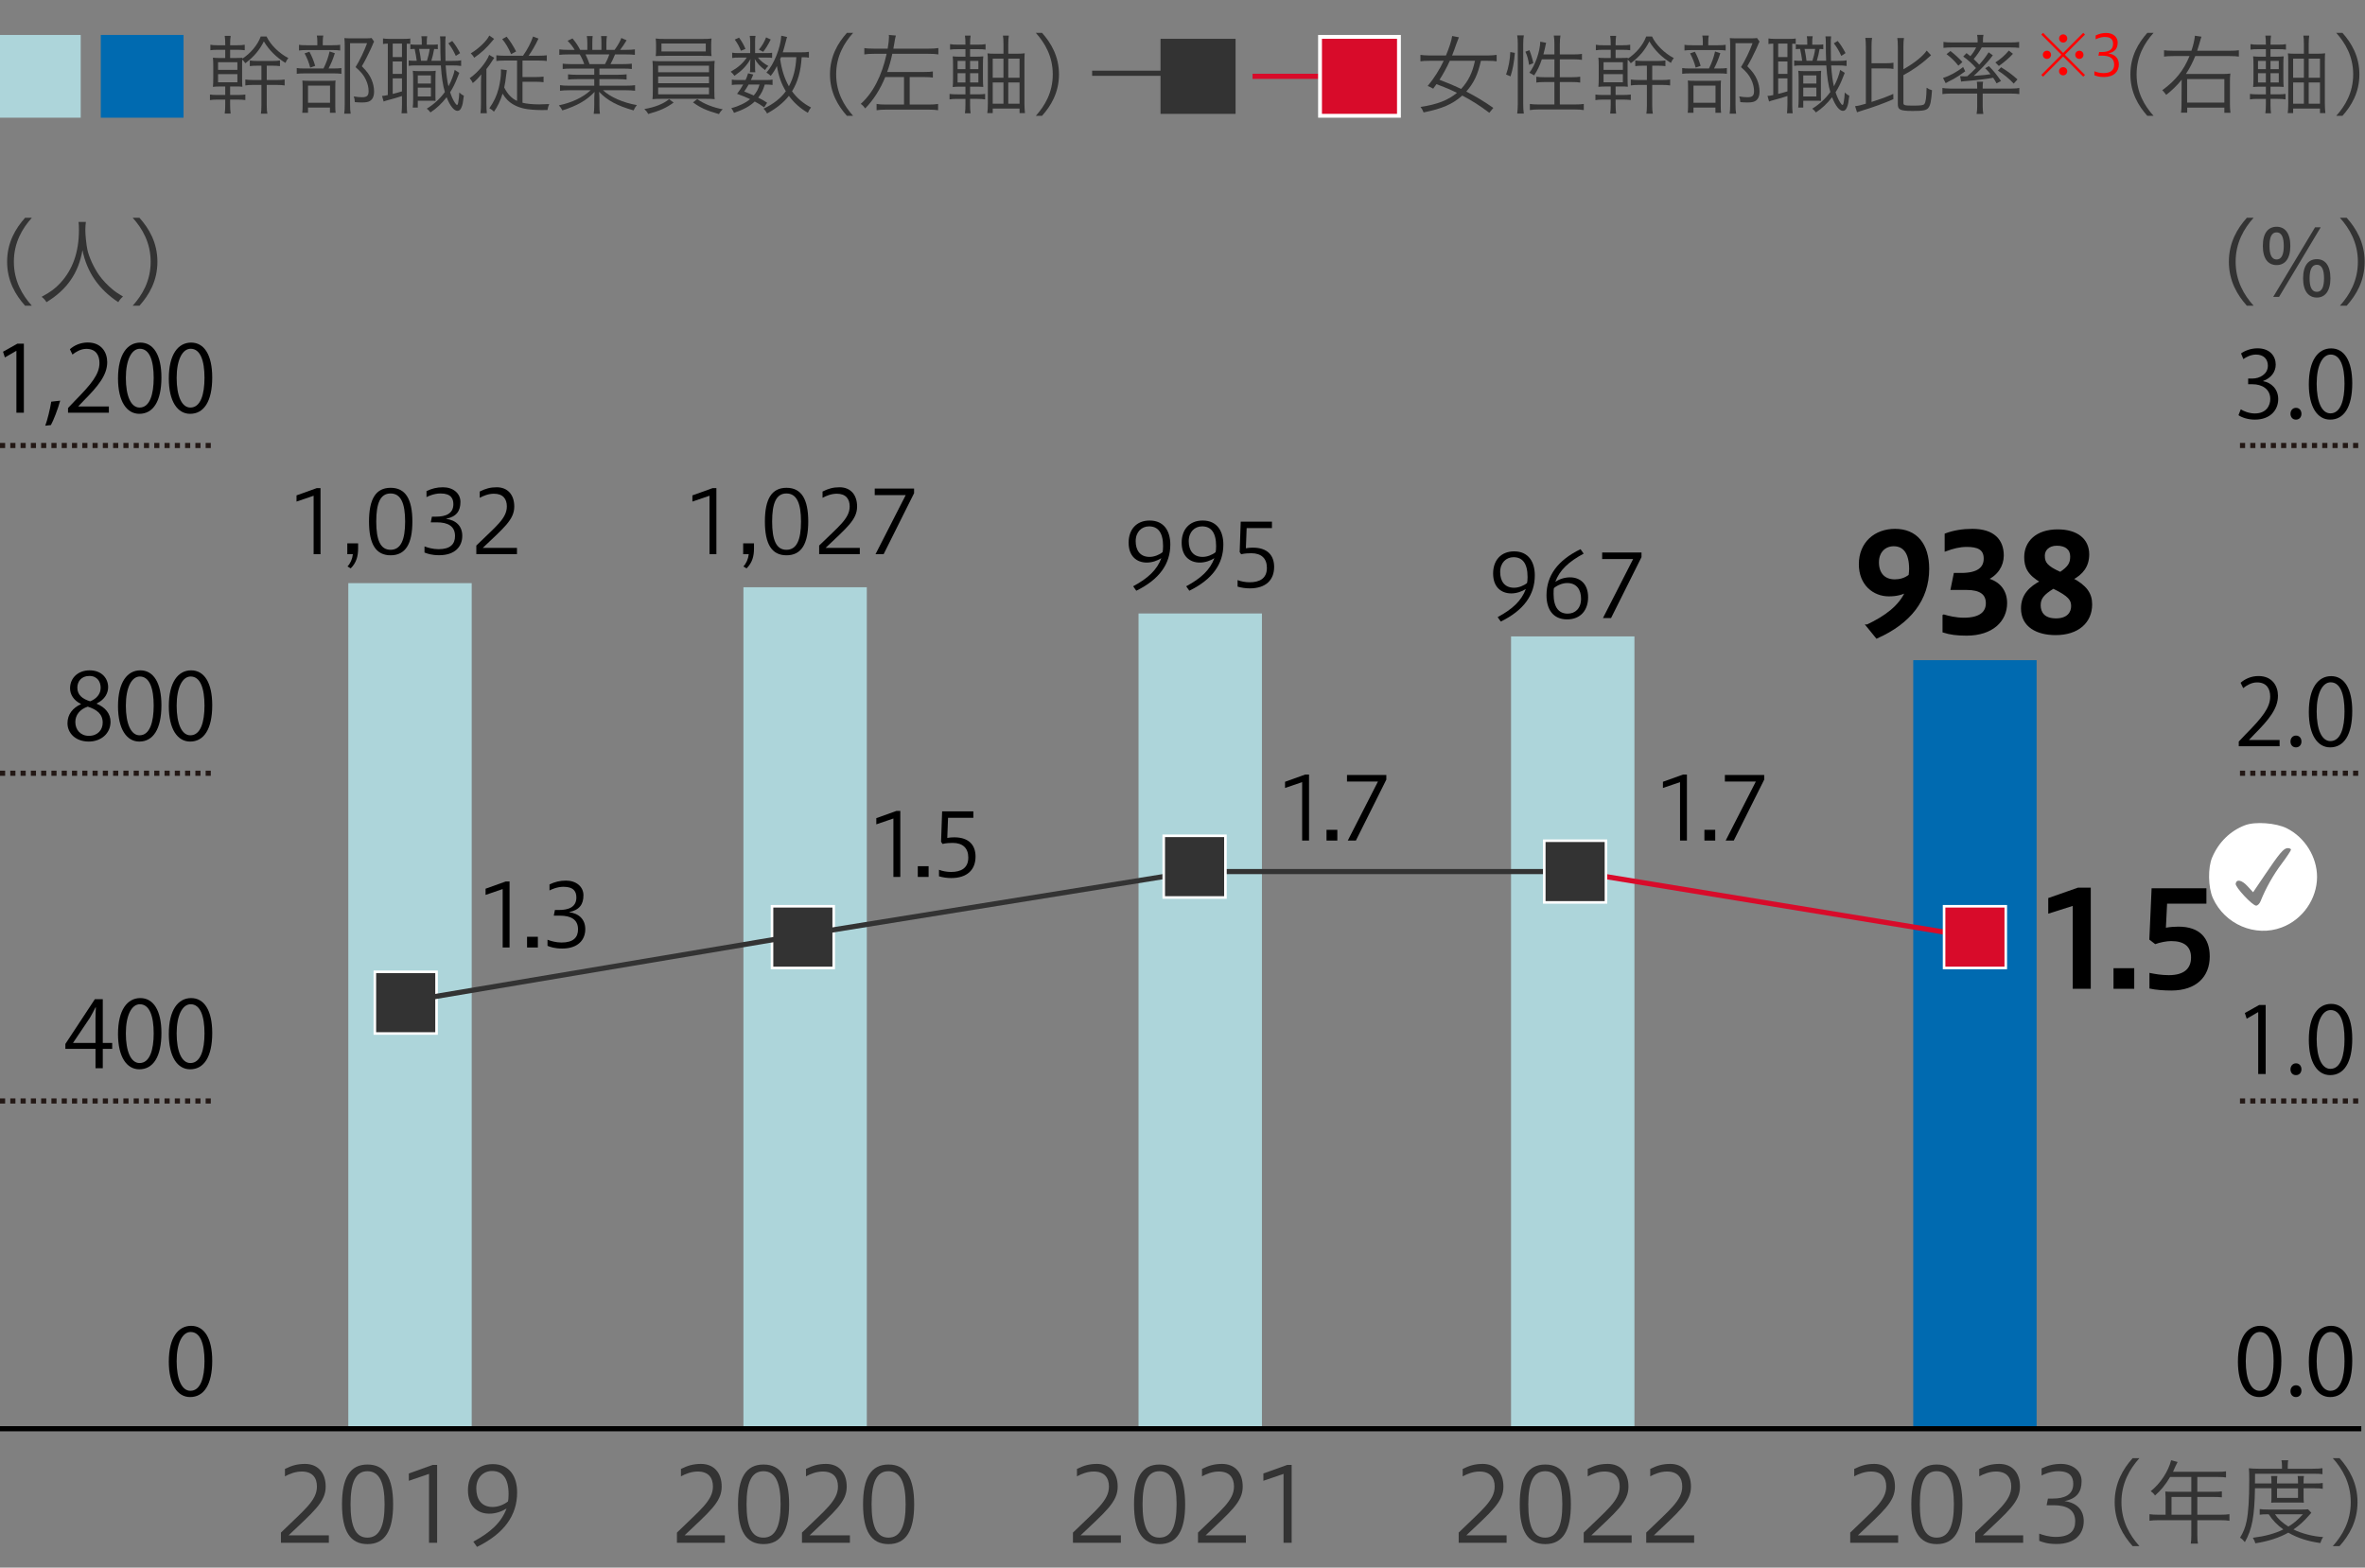 <?xml version="1.0" encoding="utf-8"?><svg id="a" xmlns="http://www.w3.org/2000/svg" viewBox="0 0 460 305"><rect x="0" y="0" width="460" height="305" fill="#808080" stroke="none"/><path d="M-.4,6.8H15.7v16.1H-.4V6.8Z" style="fill:#add5da;"/><path d="M19.6,6.8h16.1v16.1h-16.1V6.8Z" style="fill:#006ab0;"/><g style="isolation:isolate;"><path d="M359.874,300.163v-1.98c4.381-4.301,7.002-6.182,7.002-8.962,0-1.7-.86-2.921-2.961-2.921-1.24,0-2.421.48-3.261.94v-1.44c1.341-.68,2.461-.98,3.901-.98,2.44,0,4.021,1.641,4.021,4.422,0,3-2.36,4.86-7.222,9.481h7.842v1.44h-9.322Z" style="fill:#333;"/><path d="M381.696,292.682c0,5.101-1.561,7.741-4.981,7.741-3.4,0-4.961-2.58-4.961-7.741,0-5.182,1.561-7.742,4.961-7.742,3.421,0,4.981,2.621,4.981,7.742ZM373.414,292.682c0,4.181.92,6.481,3.281,6.481,2.36,0,3.34-2.301,3.34-6.481s-.979-6.441-3.34-6.441c-2.361,0-3.281,2.261-3.281,6.441Z" style="fill:#333;"/><path d="M384.193,300.163v-1.98c4.381-4.301,7.002-6.182,7.002-8.962,0-1.7-.86-2.921-2.961-2.921-1.24,0-2.421.48-3.261.94v-1.44c1.341-.68,2.461-.98,3.901-.98,2.44,0,4.021,1.641,4.021,4.422,0,3-2.36,4.86-7.222,9.481h7.842v1.44h-9.322Z" style="fill:#333;"/><path d="M396.633,298.383c.74.28,1.9.64,3.221.64,2.721,0,3.781-1.18,3.781-3.021,0-2.28-1.66-3.141-4.161-3.141h-1.4l.261-1.3h.939c2.221,0,3.981-.681,3.981-2.861,0-1.26-.521-2.46-2.94-2.46-1.461,0-2.821.62-3.221.84v-1.38c1.22-.58,2.36-.881,3.78-.881,2.301,0,4.001,1.36,4.001,3.361,0,2.061-.88,3.381-3.32,3.881,2.28.28,3.74,1.641,3.74,3.9,0,2.44-1.66,4.441-5.281,4.441-1.78,0-2.74-.36-3.381-.62v-1.4Z" style="fill:#333;"/></g><g style="isolation:isolate;"><path d="M43.811,8.583c0-.629-.034-1.189-.102-1.598h1.156c-.068.441-.102.918-.102,1.598v.221h1.326c.714,0,1.088-.017,1.513-.102v1.071c-.374-.052-.85-.086-1.513-.086h-1.326v1.599h.765c.986,0,1.274-.018,1.615-.052l-.017.188c1.632-1.054,2.992-2.686,3.586-4.317h1.139c.748,1.598,2.414,3.246,4.232,4.198-.272.34-.374.493-.561.935-1.768-1.07-3.212-2.516-4.198-4.182-.816,1.649-1.921,2.976-3.604,4.25-.204-.306-.374-.51-.595-.714-.034.34-.034.714-.034,1.292v2.277c0,.782.017,1.292.051,1.717-.425-.051-.629-.051-1.615-.051h-.765v1.649h1.445c.646,0,1.122-.034,1.513-.086v1.071c-.408-.051-.969-.085-1.513-.085h-1.445v.986c0,.765.034,1.24.102,1.733h-1.156c.068-.476.102-1.003.102-1.733v-.986h-1.461c-.714,0-1.105.034-1.513.102v-1.088c.391.068.884.086,1.513.086h1.461v-1.649h-.85c-.646,0-1.105.017-1.547.068.051-.477.068-.952.068-1.717v-2.329c0-.68-.017-1.207-.068-1.632.255.051.799.068,1.547.068h.85v-1.599h-1.376c-.68,0-1.105.018-1.513.086v-1.071c.442.085.731.102,1.513.102h1.376v-.221ZM42.417,13.597h3.756v-1.496h-3.756v1.496ZM42.417,16.011h3.756v-1.581h-3.756v1.581ZM50.168,12.781c-.748,0-1.309.034-1.581.085v-1.104c.408.068.799.102,1.547.102h2.771c.748,0,1.139-.033,1.547-.102v1.104c-.357-.051-.867-.085-1.53-.085h-1.037v2.788h1.836c.748,0,1.241-.034,1.649-.102v1.155c-.391-.067-.935-.102-1.632-.102h-1.853v3.96c0,.731.034,1.259.119,1.632h-1.258c.068-.306.102-.935.102-1.632v-3.96h-1.496c-.714,0-1.224.034-1.632.102v-1.155c.374.067.918.102,1.632.102h1.496v-2.788h-.68Z" style="fill:#333;"/><path d="M64.856,13.325c.748,0,1.241-.033,1.547-.085v1.122c-.255-.051-.85-.085-1.513-.085h-5.592c-.765,0-1.241.034-1.581.085v-1.122c.374.068.85.085,1.598.085h3.604c.544-1.07.935-2.158,1.19-3.314l1.02.34c-.357,1.156-.714,2.006-1.224,2.975h.952ZM64.618,8.803c.765,0,1.241-.033,1.547-.085v1.105c-.255-.051-.782-.085-1.513-.085h-4.998c-.731,0-1.19.034-1.496.085v-1.105c.34.068.748.085,1.547.085h2.022v-.611c0-.527-.034-1.054-.102-1.275h1.258c-.068.289-.102.714-.102,1.275v.611h1.835ZM59.91,21.943h-1.122c.051-.356.068-.748.068-1.479v-3.399c0-.782-.017-1.088-.051-1.395.289.034.73.052,1.326.052h3.927c.612,0,.969-.018,1.207-.052-.034.289-.051.493-.051,1.395v3.587c0,.611.017.951.068,1.291h-1.105v-1.02h-4.267v1.02ZM60.182,10.061c.476.885.816,1.7,1.122,2.754l-.969.34c-.221-.918-.578-1.802-1.088-2.771l.935-.323ZM59.91,19.989h4.284v-3.332h-4.284v3.332ZM72.761,8.089c-.102.188-.119.222-.221.442-.017.051-.034.102-.051.153-.034.051-.17.34-.391.884-.561,1.206-1.173,2.413-1.717,3.314,1.054,1.088,1.479,1.666,1.887,2.601.323.765.493,1.563.493,2.329,0,.918-.289,1.547-.867,1.869-.289.17-.799.255-1.479.255-.442,0-.901-.017-1.394-.067-.017-.442-.102-.833-.221-1.105.663.103,1.105.153,1.615.153.952,0,1.275-.306,1.275-1.189,0-.748-.187-1.496-.544-2.244-.442-.918-.884-1.445-1.989-2.431.782-1.241,1.717-3.179,2.244-4.657h-3.315v11.864c0,.85.034,1.445.119,1.853h-1.258c.068-.407.102-.985.102-1.835v-11.355c0-.544-.017-1.054-.068-1.513.34.034.799.051,1.326.051h2.686c.68,0,1.037-.017,1.275-.067l.493.696Z" style="fill:#333;"/><path d="M75.431,8.481c-.289,0-.782.051-.935.085v-1.088c.306.051.663.085,1.19.085h2.907c.612,0,.969-.018,1.207-.068v1.037c-.238-.034-.357-.034-.68-.034v11.848c0,.748.034,1.326.085,1.7h-1.105c.051-.374.068-.918.085-1.717v-1.649c-.867.289-1.563.493-2.346.697-.646.17-1.003.272-1.224.374l-.306-1.088c.187.017.663-.068,1.122-.17v-10.012ZM76.383,11.098h1.802v-2.617h-1.802v2.617ZM76.383,14.379h1.802v-2.414h-1.802v2.414ZM76.383,18.272c.68-.17,1.02-.255,1.802-.493v-2.533h-1.802v3.026ZM83.862,8.702c.714,0,1.02-.017,1.292-.068v.936c-.306-.034-.34-.034-.714-.034-.102.646-.374,1.802-.544,2.295h1.819c-.051-1.241-.068-1.785-.068-3.655-.017-.544-.017-.799-.068-1.104h1.105c-.068.527-.068.714-.068,1.818,0,.952.017,2.143.034,2.958h1.207c.986,0,1.36-.017,1.835-.119v1.105c-.544-.085-.952-.103-1.835-.103h-1.173c.136,1.853.306,3.128.544,4.062.544-.985,1.071-2.38,1.207-3.195l.901.578c-.068.136-.238.544-.391.969-.391,1.037-.867,1.988-1.394,2.805.238.748.561,1.479.901,2.006.238.374.357.459.442.459s.153-.068.221-.425c.136-.663.187-1.292.221-1.989.255.255.595.493.884.612-.17,1.377-.238,1.768-.459,2.277-.17.442-.442.68-.782.68-.68,0-1.462-.985-2.108-2.651-.969,1.241-1.938,2.159-3.145,2.958-.272-.357-.391-.477-.714-.731,1.428-.884,2.584-1.954,3.519-3.246-.374-1.173-.646-2.992-.782-5.168h-4.998c-.578,0-.799.018-1.258.085v-1.054c.357.051.68.068,1.241.068h.323c-.085-.697-.221-1.445-.408-2.312-.408,0-.595.018-.833.052v-.952c.306.068.68.085,1.224.085h1.003v-.221c0-.714-.017-1.14-.085-1.429h1.139c-.068.323-.102.782-.085,1.429v.221h.85ZM84.695,18.731c0,.187,0,.696.017.9-.357-.034-.391-.034-1.376-.034h-2.074v1.326h-.986c.051-.391.085-.935.085-1.563v-3.995c0-.629-.017-1.155-.068-1.598.323.051.595.068,1.173.068h2.125c.527,0,.782-.018,1.156-.068-.034.289-.051.833-.051,1.598v3.366ZM81.261,16.249h2.55v-1.581h-2.55v1.581ZM81.261,18.764h2.55v-1.717h-2.55v1.717ZM83.046,11.83c.221-.663.442-1.599.527-2.312h-2.057c.17.867.323,1.734.374,2.312h1.156ZM87.958,7.97c.595.731.969,1.31,1.53,2.363l-.833.544c-.408-.918-.85-1.7-1.445-2.448l.748-.459Z" style="fill:#333;"/><path d="M93.553,16.418c0-.765.017-1.036.051-1.954-.476.629-1.088,1.258-1.649,1.699-.119-.306-.391-.714-.595-.951,1.564-1.071,3.247-3.094,3.791-4.539l.986.578c-.119.152-.204.271-.374.544-.374.611-.578.9-1.156,1.648v6.63c0,.884.034,1.479.085,1.954h-1.241c.068-.356.102-1.206.102-1.938v-3.672ZM96.103,7.563c-.034.051-.085.102-.102.119-.017.017-.119.152-.289.34-1.054,1.292-2.159,2.312-3.484,3.212-.153-.306-.442-.662-.663-.85,1.496-.884,3.111-2.414,3.604-3.468l.935.646ZM101.729,10.843c.918-1.309,1.53-2.516,1.955-3.739l1.054.407c-.595,1.259-1.309,2.499-1.921,3.332h1.955c.663,0,1.156-.034,1.581-.085v1.104c-.391-.051-1.037-.085-1.615-.085h-3.111v3.213h2.584c.544,0,1.19-.034,1.513-.085v1.088c-.442-.051-.884-.085-1.53-.085h-2.567v4.08c.782.204,1.972.322,3.264.322.459,0,.986-.017,1.938-.067-.17.356-.272.748-.34,1.155-.493.018-.799.018-1.122.018-1.173,0-2.686-.119-3.417-.289-1.326-.289-2.482-.884-3.247-1.666-.357-.356-.646-.748-.952-1.241-.391,1.31-1.003,2.602-1.683,3.52-.272-.307-.544-.511-.884-.681.884-1.258,1.411-2.38,1.802-3.842.272-1.054.459-2.362.459-3.229,0-.204,0-.271-.017-.493l1.156.153c-.034.153-.068.425-.136.986-.102.935-.204,1.648-.374,2.38.595,1.24,1.496,2.192,2.499,2.617v-7.854h-2.431c-.544,0-1.309.034-1.598.085v-1.104c.391.051.901.085,1.564.085h3.621ZM98.55,7.138c.748.951,1.224,1.699,1.836,2.872l-.969.527c-.493-1.156-1.088-2.176-1.734-2.924l.867-.476Z" style="fill:#333;"/><path d="M111.216,13.342c-.782,0-1.377.034-1.768.085v-1.037c.374.051.969.085,1.768.085h2.414c-.187-.595-.51-1.292-.867-1.887h-2.108c-.833,0-1.462.034-1.87.085v-1.071c.425.068.986.103,1.836.103h1.156c-.306-.544-.799-1.173-1.377-1.768l.952-.459c.68.815,1.054,1.377,1.496,2.227h1.394v-1.275c0-.561-.034-1.07-.102-1.41h1.139c-.051.255-.068.714-.068,1.377v1.309h1.768v-1.309c0-.596-.017-1.122-.068-1.377h1.139c-.068.271-.102.884-.102,1.41v1.275h1.598c.663-.935,1.054-1.615,1.309-2.312l1.02.441c-.476.799-.714,1.156-1.258,1.87h1.02c.833,0,1.428-.034,1.853-.103v1.071c-.425-.051-1.054-.085-1.887-.085h-1.972c-.34.815-.612,1.394-.884,1.887h2.363c.816,0,1.411-.034,1.785-.085v1.037c-.408-.051-.969-.085-1.785-.085h-4.521v1.207h3.501c.714,0,1.411-.034,1.785-.085v1.02c-.391-.051-1.02-.085-1.785-.085h-3.501v1.274h5.048c.952,0,1.513-.033,1.887-.102v1.088c-.51-.068-1.088-.102-1.887-.102h-4.352c1.36,1.309,4.012,2.464,6.595,2.89-.272.322-.459.611-.646,1.036-3.212-.918-5.083-1.92-6.714-3.62.051.595.068,1.054.068,1.428v1.104c0,.748.034,1.31.102,1.751h-1.207c.068-.476.102-1.037.102-1.751v-1.104c0-.306.017-.833.068-1.411-1.547,1.632-3.366,2.686-6.272,3.604-.204-.407-.408-.696-.68-.985,2.601-.562,4.641-1.53,6.187-2.94h-4.113c-.748,0-1.343.033-1.853.102v-1.088c.408.068.935.102,1.853.102h4.811v-1.274h-3.315c-.765,0-1.394.034-1.785.085v-1.02c.357.051,1.071.085,1.785.085h3.315v-1.207h-4.369ZM117.675,12.475c.323-.561.612-1.207.833-1.887h-4.624c.357.765.476,1.02.782,1.887h3.009Z" style="fill:#333;"/><path d="M131.021,19.955c-1.428,1.037-2.584,1.563-4.947,2.227-.221-.425-.391-.629-.748-.969,2.057-.34,3.757-1.02,4.811-1.921l.884.663ZM126.975,13.648c0-.9-.017-1.359-.068-1.802.374.051,1.122.068,1.887.068h8.329c.748,0,1.513-.018,1.887-.068-.051.34-.068.935-.068,1.802v3.893l.017.901v.289c0,.118.017.255.051.561-.425-.051-1.088-.068-1.887-.068h-8.329c-.799,0-1.445.018-1.887.068.034-.272.051-.374.051-.578l.017-1.173v-3.893ZM138.33,9.739c0,.476.017.866.068,1.173-.323-.034-1.105-.051-1.87-.051h-7.123c-.748,0-1.53.017-1.87.051.051-.323.068-.748.068-1.173v-1.037c0-.442-.017-.816-.068-1.207.493.068.986.085,1.904.085h7.071c.918,0,1.394-.017,1.887-.085-.051.391-.068.68-.068,1.207v1.037ZM128.012,14.056h9.893v-1.275h-9.893v1.275ZM128.012,16.198h9.893v-1.309h-9.893v1.309ZM128.012,18.357h9.893v-1.326h-9.893v1.326ZM128.658,8.463v1.547h8.618v-1.547h-8.618ZM135.61,19.275c1.224.9,3.094,1.648,4.963,1.988-.272.238-.595.646-.731.935-2.396-.68-3.586-1.206-5.048-2.277l.816-.646Z" style="fill:#333;"/><path d="M149.057,10.333c.578,0,.833-.018,1.122-.068v1.003c-.255-.051-.527-.067-1.139-.067h-1.615c.391.544,1.275,1.258,2.023,1.632-.272.255-.323.306-.646.799-.952-.697-1.513-1.31-2.006-2.159.051.493.068.562.068.952v.935c0,.221.017.51.051.697h-1.071c.034-.188.068-.442.068-.68v-.936q0-.459.068-.969c-.748,1.326-1.615,2.227-3.127,3.281-.187-.289-.459-.578-.731-.8,1.462-.832,2.396-1.665,3.127-2.753h-1.53c-.595,0-1.003.017-1.309.085v-1.037c.34.067.697.085,1.343.085h2.159v-2.227c0-.425-.034-.799-.085-1.122h1.122c-.068.374-.085.663-.085,1.104v2.244h2.192ZM148.632,20.889c-.765-.544-1.037-.714-1.836-1.139-.952.918-2.176,1.581-4.028,2.21-.119-.289-.323-.663-.527-.918,1.411-.357,2.821-1.037,3.654-1.751-.68-.34-1.275-.578-2.533-1.037.578-.781.799-1.104,1.19-1.802h-1.02c-.544,0-.918.034-1.19.085v-1.054c.272.068.561.085,1.19.085h1.479c.187-.391.289-.646.493-1.309l1.002.237c-.204.544-.306.748-.458,1.071h3.042c.595,0,.918-.017,1.173-.085v1.054c-.255-.051-.646-.085-1.207-.085h-.306c-.34,1.122-.646,1.734-1.275,2.55.748.374.986.493,1.734.986l-.578.9ZM143.754,7.325c.527.714.935,1.445,1.241,2.192l-.884.357c-.306-.782-.714-1.53-1.207-2.176l.85-.374ZM145.606,16.453c-.221.408-.408.68-.85,1.36.884.34,1.241.492,1.853.765.578-.68.884-1.275,1.122-2.125h-2.125ZM149.907,7.682c-.527,1.054-.918,1.699-1.462,2.396l-.833-.425c.595-.697,1.088-1.547,1.394-2.38l.901.408ZM157.335,11.217c-.306-.068-.629-.085-1.411-.085-.153,2.686-.748,4.811-1.87,6.629.918,1.292,2.193,2.38,3.689,3.146-.238.288-.408.595-.612,1.036-1.411-.799-2.736-1.972-3.688-3.297-.986,1.274-2.499,2.498-4.25,3.434-.17-.357-.425-.697-.68-.936,1.887-.884,3.366-2.039,4.335-3.399-.867-1.394-1.445-3.06-1.734-4.896-.374.765-.714,1.292-1.207,1.921-.289-.289-.493-.459-.833-.646,1.445-1.581,2.737-4.76,2.89-7.174l1.139.255c-.085.204-.119.289-.204.663-.306,1.189-.476,1.802-.646,2.312h3.519c.816,0,1.139-.017,1.564-.102v1.139ZM151.743,11.506c.306,2.091.833,3.757,1.7,5.286.867-1.58,1.343-3.45,1.445-5.66h-2.975l-.17.374Z" style="fill:#333;"/><path d="M164.73,22.539c-1.75-1.955-3.297-4.539-3.297-8.074,0-3.519,1.547-6.12,3.297-8.074h1.207c-1.751,1.954-3.298,4.556-3.298,8.074,0,3.535,1.547,6.119,3.298,8.074h-1.207Z" style="fill:#333;"/><path d="M170.036,10.469c-.867,0-1.411.034-1.921.119v-1.241c.408.085,1.088.119,1.938.119h2.601c.187-1.155.255-1.717.255-2.243,0-.204,0-.238-.034-.426l1.377.119c-.102.34-.153.578-.272,1.31-.119.696-.136.765-.221,1.24h6.799c.799,0,1.513-.034,1.955-.119v1.241c-.459-.085-1.054-.119-1.955-.119h-7.003c-.255,1.224-.595,2.431-1.003,3.536h7.157c.833,0,1.36-.034,1.733-.103v1.19c-.391-.068-.986-.103-1.717-.103h-2.788v5.354h3.621c.867,0,1.377-.034,1.904-.119v1.225c-.493-.085-1.071-.119-1.904-.119h-8.159c-.833,0-1.411.034-1.904.119v-1.225c.493.085,1.054.119,1.904.119h3.434v-5.354h-3.654c-.935,2.346-2.312,4.487-3.893,6.103-.306-.408-.51-.629-.867-.884,2.363-2.107,4.097-5.439,5.032-9.74h-2.414Z" style="fill:#333;"/><path d="M188.685,20.311c0,.748.034,1.377.102,1.734h-1.105c.068-.442.102-.969.102-1.751v-1.054h-1.564c-.731,0-1.105.017-1.53.102v-1.07c.391.067.867.085,1.53.085h1.564v-1.496h-.85c-.782,0-1.258.017-1.632.068.051-.374.068-.97.068-1.717v-2.55c0-.748-.017-1.326-.068-1.7.34.051.833.068,1.632.068h.85v-1.462h-1.462c-.629,0-1.122.017-1.53.085v-1.071c.408.085.782.103,1.53.103h1.462c0-.851-.034-1.326-.102-1.751h1.105c-.068.374-.102.884-.102,1.751h1.496c.731,0,1.088-.018,1.513-.103v1.071c-.408-.068-.833-.085-1.513-.085h-1.496v1.462h.867c.816,0,1.258-.018,1.7-.068-.051.306-.068.986-.068,1.683v2.567c0,.73.034,1.444.068,1.699-.408-.034-.918-.051-1.717-.051h-.85v1.496h1.428c.646,0,1.088-.018,1.496-.085v1.07c-.408-.067-.782-.102-1.479-.102h-1.445v1.07ZM186.254,11.846v1.615h1.53v-1.615h-1.53ZM186.254,14.243v1.802h1.53v-1.802h-1.53ZM190.299,13.461v-1.615h-1.615v1.615h1.615ZM190.299,16.044v-1.802h-1.615v1.802h1.615ZM197.779,10.453c.68,0,1.224-.034,1.53-.085-.034.356-.051.68-.051,1.614v8.211c0,.544.051,1.495.102,1.818h-1.054v-.884h-5.218v.884h-1.054c.068-.442.102-1.02.102-1.785v-8.244c0-.884-.017-1.224-.068-1.598.34.051.85.068,1.547.068h1.563v-1.887c0-.782-.034-1.241-.102-1.632h1.139c-.068.441-.102,1.02-.102,1.648v1.87h1.666ZM193.087,11.404v3.723h2.09v-3.723h-2.09ZM193.087,16.044v4.131h2.09v-4.131h-2.09ZM198.306,15.126v-3.723h-2.193v3.723h2.193ZM198.306,20.175v-4.131h-2.193v4.131h2.193Z" style="fill:#333;"/><path d="M201.469,22.539c1.75-1.955,3.297-4.539,3.297-8.074,0-3.519-1.547-6.12-3.297-8.074h1.207c1.751,1.954,3.298,4.556,3.298,8.074,0,3.535-1.547,6.119-3.298,8.074h-1.207Z" style="fill:#333;"/></g><g style="isolation:isolate;"><path d="M289.675,21.943c-1.751-1.325-3.417-2.396-5.253-3.349-1.938,1.7-3.909,2.55-7.529,3.281-.205-.51-.307-.697-.596-1.071,3.23-.476,5.354-1.309,7.088-2.736-1.428-.697-1.852-.884-3.977-1.7l-.256.34c-.102.153-.17.255-.391.544-.391-.221-.595-.322-1.07-.526,1.155-1.36,2.362-3.264,3.11-4.896h-2.788c-.73,0-1.343.033-1.733.102v-1.258c.407.068,1.071.119,1.717.119h3.247c.662-1.598,1.07-2.873,1.207-3.791l1.309.255q-.205.511-.459,1.19c-.408,1.189-.562,1.581-.867,2.346h6.952c.646,0,1.325-.051,1.717-.119v1.258c-.356-.068-.985-.102-1.717-.102h-1.343c-.611,2.702-1.343,4.249-2.839,5.983,1.87.969,3.383,1.869,5.253,3.179l-.782.951ZM281.992,11.83c-.545,1.207-1.36,2.72-2.006,3.688,1.614.611,3.094,1.24,4.215,1.784,1.411-1.563,2.176-3.11,2.686-5.473h-4.895Z" style="fill:#333;"/><path d="M292.939,14.498c.477-1.343.766-2.906.816-4.368l.885.153c-.103,1.563-.408,3.28-.834,4.572l-.867-.357ZM295.1,22.096c.067-.425.118-1.207.118-1.921v-11.609c0-.646-.034-1.173-.118-1.684h1.291c-.085.493-.119.986-.119,1.684v11.678c0,.748.034,1.359.119,1.853h-1.291ZM297.41,12.628c-.135-.986-.34-1.768-.713-2.567l.765-.306c.237.476.595,1.666.782,2.533l-.834.34ZM299.893,11.541c-.426,1.274-.816,2.073-1.496,3.127-.204-.136-.322-.203-.459-.271-.204-.102-.238-.119-.476-.238,1.104-1.377,2.091-4.164,2.124-6.051l1.156.221c-.017.051-.033.102-.051.119-.034.187-.102.51-.204.969-.103.476-.187.833-.289,1.173h2.142v-2.006c0-.663-.033-1.189-.119-1.666h1.293c-.068.392-.119,1.122-.119,1.666v2.006h2.584c.85,0,1.376-.034,1.717-.102v1.155c-.442-.067-1.156-.102-1.701-.102h-2.6v3.484h2.26c.766,0,1.31-.034,1.7-.102v1.139c-.425-.068-.901-.103-1.7-.103h-2.26v4.369h2.838c.766,0,1.445-.034,1.819-.103v1.19c-.476-.085-1.088-.119-1.819-.119h-6.85c-.731,0-1.344.034-1.819.119v-1.19c.356.068,1.037.103,1.819.103h2.957v-4.369h-1.818c-.73,0-1.326.034-1.7.103v-1.139c.374.067.901.102,1.615.102h1.903v-3.484h-2.447Z" style="fill:#333;"/><path d="M313.289,8.583c0-.629-.034-1.189-.102-1.598h1.155c-.067.441-.103.918-.103,1.598v.221h1.326c.714,0,1.088-.017,1.514-.102v1.071c-.375-.052-.851-.086-1.514-.086h-1.326v1.599h.766c.986,0,1.274-.018,1.615-.052l-.018.188c1.632-1.054,2.992-2.686,3.586-4.317h1.14c.748,1.598,2.413,3.246,4.232,4.198-.272.34-.374.493-.562.935-1.768-1.07-3.212-2.516-4.197-4.182-.816,1.649-1.922,2.976-3.604,4.25-.204-.306-.374-.51-.595-.714-.034.34-.034.714-.034,1.292v2.277c0,.782.017,1.292.052,1.717-.426-.051-.629-.051-1.615-.051h-.766v1.649h1.445c.646,0,1.122-.034,1.513-.086v1.071c-.407-.051-.969-.085-1.513-.085h-1.445v.986c0,.765.035,1.24.103,1.733h-1.155c.067-.476.102-1.003.102-1.733v-.986h-1.462c-.714,0-1.104.034-1.513.102v-1.088c.391.068.884.086,1.513.086h1.462v-1.649h-.85c-.646,0-1.105.017-1.547.068.051-.477.067-.952.067-1.717v-2.329c0-.68-.017-1.207-.067-1.632.254.051.799.068,1.547.068h.85v-1.599h-1.377c-.68,0-1.105.018-1.514.086v-1.071c.442.085.731.102,1.514.102h1.377v-.221ZM311.895,13.597h3.757v-1.496h-3.757v1.496ZM311.895,16.011h3.757v-1.581h-3.757v1.581ZM319.646,12.781c-.748,0-1.309.034-1.581.085v-1.104c.407.068.799.102,1.547.102h2.771c.748,0,1.139-.033,1.547-.102v1.104c-.357-.051-.867-.085-1.529-.085h-1.037v2.788h1.836c.748,0,1.24-.034,1.648-.102v1.155c-.391-.067-.936-.102-1.632-.102h-1.853v3.96c0,.731.033,1.259.119,1.632h-1.258c.067-.306.102-.935.102-1.632v-3.96h-1.496c-.714,0-1.224.034-1.632.102v-1.155c.374.067.918.102,1.632.102h1.496v-2.788h-.68Z" style="fill:#333;"/><path d="M334.334,13.325c.748,0,1.241-.033,1.547-.085v1.122c-.254-.051-.85-.085-1.513-.085h-5.593c-.764,0-1.24.034-1.58.085v-1.122c.373.068.85.085,1.598.085h3.604c.544-1.07.936-2.158,1.189-3.314l1.021.34c-.356,1.156-.714,2.006-1.224,2.975h.951ZM334.096,8.803c.766,0,1.242-.033,1.547-.085v1.105c-.254-.051-.781-.085-1.512-.085h-4.998c-.73,0-1.189.034-1.496.085v-1.105c.34.068.748.085,1.547.085h2.023v-.611c0-.527-.034-1.054-.103-1.275h1.259c-.068.289-.103.714-.103,1.275v.611h1.835ZM329.388,21.943h-1.122c.051-.356.068-.748.068-1.479v-3.399c0-.782-.018-1.088-.051-1.395.289.034.73.052,1.326.052h3.926c.612,0,.969-.018,1.207-.052-.033.289-.051.493-.051,1.395v3.587c0,.611.018.951.068,1.291h-1.105v-1.02h-4.267v1.02ZM329.66,10.061c.476.885.815,1.7,1.121,2.754l-.969.34c-.221-.918-.578-1.802-1.088-2.771l.936-.323ZM329.388,19.989h4.284v-3.332h-4.284v3.332ZM342.238,8.089c-.102.188-.119.222-.221.442-.018.051-.034.102-.051.153-.034.051-.17.34-.391.884-.562,1.206-1.174,2.413-1.717,3.314,1.053,1.088,1.479,1.666,1.887,2.601.322.765.492,1.563.492,2.329,0,.918-.289,1.547-.867,1.869-.289.17-.799.255-1.479.255-.441,0-.9-.017-1.394-.067-.017-.442-.103-.833-.222-1.105.664.103,1.105.153,1.615.153.952,0,1.275-.306,1.275-1.189,0-.748-.188-1.496-.545-2.244-.441-.918-.883-1.445-1.988-2.431.782-1.241,1.717-3.179,2.244-4.657h-3.314v11.864c0,.85.033,1.445.119,1.853h-1.258c.067-.407.102-.985.102-1.835v-11.355c0-.544-.018-1.054-.068-1.513.34.034.799.051,1.326.051h2.686c.68,0,1.037-.017,1.275-.067l.492.696Z" style="fill:#333;"/><path d="M344.909,8.481c-.289,0-.782.051-.935.085v-1.088c.306.051.662.085,1.189.085h2.906c.612,0,.969-.018,1.207-.068v1.037c-.238-.034-.357-.034-.68-.034v11.848c0,.748.034,1.326.085,1.7h-1.104c.051-.374.067-.918.084-1.717v-1.649c-.866.289-1.562.493-2.346.697-.646.17-1.002.272-1.223.374l-.307-1.088c.188.017.663-.068,1.122-.17v-10.012ZM345.861,11.098h1.801v-2.617h-1.801v2.617ZM345.861,14.379h1.801v-2.414h-1.801v2.414ZM345.861,18.272c.68-.17,1.02-.255,1.801-.493v-2.533h-1.801v3.026ZM353.34,8.702c.715,0,1.02-.017,1.292-.068v.936c-.306-.034-.34-.034-.714-.034-.102.646-.374,1.802-.544,2.295h1.819c-.051-1.241-.068-1.785-.068-3.655-.018-.544-.018-.799-.068-1.104h1.105c-.068.527-.068.714-.068,1.818,0,.952.018,2.143.034,2.958h1.207c.985,0,1.36-.017,1.835-.119v1.105c-.543-.085-.951-.103-1.835-.103h-1.173c.136,1.853.306,3.128.544,4.062.544-.985,1.071-2.38,1.206-3.195l.901.578c-.067.136-.237.544-.391.969-.392,1.037-.867,1.988-1.394,2.805.237.748.561,1.479.9,2.006.238.374.357.459.441.459.086,0,.153-.068.222-.425.136-.663.187-1.292.221-1.989.255.255.595.493.884.612-.17,1.377-.238,1.768-.459,2.277-.17.442-.441.68-.781.68-.68,0-1.463-.985-2.108-2.651-.969,1.241-1.938,2.159-3.145,2.958-.272-.357-.391-.477-.714-.731,1.428-.884,2.584-1.954,3.519-3.246-.374-1.173-.646-2.992-.782-5.168h-4.997c-.578,0-.799.018-1.258.085v-1.054c.356.051.68.068,1.241.068h.322c-.084-.697-.221-1.445-.408-2.312-.407,0-.594.018-.832.052v-.952c.306.068.68.085,1.224.085h1.003v-.221c0-.714-.018-1.14-.085-1.429h1.139c-.067.323-.103.782-.085,1.429v.221h.85ZM354.173,18.731c0,.187,0,.696.017.9-.356-.034-.391-.034-1.376-.034h-2.074v1.326h-.985c.051-.391.084-.935.084-1.563v-3.995c0-.629-.017-1.155-.067-1.598.323.051.595.068,1.173.068h2.125c.527,0,.781-.018,1.156-.068-.035.289-.052.833-.052,1.598v3.366ZM350.739,16.249h2.55v-1.581h-2.55v1.581ZM350.739,18.764h2.55v-1.717h-2.55v1.717ZM352.524,11.83c.221-.663.442-1.599.526-2.312h-2.057c.17.867.323,1.734.374,2.312h1.156ZM357.437,7.97c.595.731.97,1.31,1.53,2.363l-.833.544c-.408-.918-.851-1.7-1.444-2.448l.747-.459Z" style="fill:#333;"/><path d="M364.018,19.835c2.107-.68,2.379-.782,4.232-1.563l.017,1.02c-1.563.714-4.13,1.648-6.204,2.261-.289.085-.697.221-.867.289l-.374-1.189c.562-.052,1.088-.171,2.091-.477v-11.134c0-.697-.034-1.224-.102-1.666h1.309c-.068.374-.102.986-.102,1.666v3.264h2.753c.765,0,1.156-.034,1.513-.102v1.206c-.34-.067-.815-.102-1.513-.102h-2.753v6.527ZM370.221,20.04c0,.441.256.51,1.854.51,1.581,0,2.04-.068,2.227-.323.271-.356.391-1.292.426-3.161.356.237.68.391,1.053.493-.135,2.073-.322,2.957-.713,3.434-.357.459-1.037.595-2.975.595-2.482,0-2.959-.221-2.959-1.326v-11.202c0-.799-.033-1.325-.102-1.665h1.292c-.067.374-.103,1.003-.103,1.665v4.42c2.143-1.224,3.842-2.584,4.522-3.638l.85.901-.103.102c-.221.17-.373.323-.51.442-1.189,1.121-3.059,2.431-4.76,3.331v5.423Z" style="fill:#333;"/><path d="M385.641,20.719c0,.578.051,1.071.119,1.445h-1.31c.085-.477.119-.833.119-1.445v-2.516h-5.048c-.715,0-1.258.034-1.717.102v-1.189c.407.068.51.085,1.665.119h5.1v-.272c0-.425-.034-.85-.067-1.07h1.207c-.052.255-.068.629-.068,1.07v.272h5.473c1.156-.034,1.19-.034,1.649-.119v1.189c-.425-.067-.985-.102-1.733-.102h-5.389v2.516ZM377.923,15.161c1.259-.374,2.754-1.189,3.909-2.124l.408.832c-.867.646-1.428,1.021-2.227,1.479-.374.204-.51.271-.9.459-.221.119-.272.152-.68.374l-.511-1.021ZM381.255,14.821c.272.018.646.034.884.034.068,0,.085,0,.493-.017.799-.697,1.155-1.037,1.7-1.599-.629-.748-1.564-1.598-2.482-2.243l.646-.663c.407.306.51.391.748.595.424-.476.866-1.139,1.121-1.7h-4.709c-.594,0-1.291.034-1.648.086v-1.156c.426.068.969.102,1.734.102h4.912v-.356c0-.442-.033-.816-.102-1.122h1.24c-.084.408-.102.646-.102,1.122v.356h5.303c.766,0,1.326-.033,1.734-.102v1.156c-.357-.052-1.037-.086-1.666-.086h-5.609c-.408.766-.918,1.496-1.563,2.262.561.526.747.73,1.071,1.088.748-.833,1.155-1.36,1.836-2.397l.815.578c-.748,1.003-.918,1.173-1.972,2.312l-.188.188c-.986.985-1.104,1.104-1.563,1.513,2.329-.188,2.464-.204,3.28-.34-.34-.425-.544-.663-1.037-1.156l.715-.408c.969.97,1.479,1.615,2.362,2.89l-.867.459c-.306-.544-.407-.714-.663-1.088-1.342.256-3.246.477-5.337.646-.356.017-.731.068-.901.102l-.187-1.054ZM379.368,9.925c.85.663,1.632,1.377,2.329,2.142l-.783.714c-.85-1.036-1.342-1.513-2.311-2.243l.765-.612ZM391.521,10.469c-.714.799-1.785,1.717-2.736,2.363l-.68-.681c.985-.629,1.938-1.462,2.617-2.312l.799.629ZM389.227,13.087c1.241.765,2.159,1.444,3.18,2.362l-.731.816c-.851-.918-1.887-1.769-3.077-2.533l.629-.646Z" style="fill:#333;"/></g><g style="isolation:isolate;"><path d="M417.666,22.539c-1.751-1.955-3.298-4.539-3.298-8.074,0-3.519,1.547-6.12,3.298-8.074h1.207c-1.751,1.954-3.298,4.556-3.298,8.074,0,3.535,1.547,6.119,3.298,8.074h-1.207Z" style="fill:#333;"/><path d="M433.663,9.875c.85,0,1.428-.034,1.802-.102v1.24c-.408-.067-.969-.102-1.802-.102h-6.681c-.51,1.274-1.139,2.481-1.818,3.484h6.867c.918,0,1.309-.017,1.785-.085-.068.493-.085.952-.085,1.615v4.267c0,.611.033,1.258.102,1.75h-1.189v-1.003h-7.225v.986h-1.207c.085-.527.102-.918.102-1.904l.018-3.45v-.442c0-.203,0-.306.017-.629-.781,1.003-1.903,2.091-3.009,2.958-.067-.085-.118-.153-.136-.17-.17-.221-.306-.374-.374-.459-.067-.085-.119-.136-.152-.17l-.119-.102c2.583-1.87,4.182-3.876,5.303-6.646h-3.093c-.851,0-1.377.034-1.854.102v-1.24c.374.067.918.102,1.854.102h3.467c.392-1.156.578-1.989.681-2.924l1.274.188c-.102.288-.221.662-.391,1.291-.153.527-.272.901-.442,1.445h6.307ZM425.401,19.955h7.242v-4.572h-7.242v4.572Z" style="fill:#333;"/><path d="M441.62,20.311c0,.748.034,1.377.102,1.734h-1.104c.067-.442.102-.969.102-1.751v-1.054h-1.563c-.731,0-1.105.017-1.53.102v-1.07c.392.067.867.085,1.53.085h1.563v-1.496h-.85c-.782,0-1.258.017-1.632.068.051-.374.068-.97.068-1.717v-2.55c0-.748-.018-1.326-.068-1.7.34.051.833.068,1.632.068h.85v-1.462h-1.462c-.629,0-1.121.017-1.529.085v-1.071c.408.085.781.103,1.529.103h1.462c0-.851-.034-1.326-.102-1.751h1.104c-.067.374-.102.884-.102,1.751h1.496c.73,0,1.088-.018,1.513-.103v1.071c-.408-.068-.833-.085-1.513-.085h-1.496v1.462h.867c.815,0,1.258-.018,1.699-.068-.051.306-.067.986-.067,1.683v2.567c0,.73.033,1.444.067,1.699-.408-.034-.918-.051-1.717-.051h-.85v1.496h1.428c.646,0,1.088-.018,1.496-.085v1.07c-.408-.067-.782-.102-1.479-.102h-1.444v1.07ZM439.189,11.846v1.615h1.529v-1.615h-1.529ZM439.189,14.243v1.802h1.529v-1.802h-1.529ZM443.234,13.461v-1.615h-1.614v1.615h1.614ZM443.234,16.044v-1.802h-1.614v1.802h1.614ZM450.714,10.453c.68,0,1.224-.034,1.53-.085-.034.356-.052.68-.052,1.614v8.211c0,.544.052,1.495.103,1.818h-1.054v-.884h-5.219v.884h-1.054c.067-.442.102-1.02.102-1.785v-8.244c0-.884-.017-1.224-.067-1.598.34.051.85.068,1.547.068h1.563v-1.887c0-.782-.034-1.241-.102-1.632h1.139c-.068.441-.103,1.02-.103,1.648v1.87h1.666ZM446.022,11.404v3.723h2.091v-3.723h-2.091ZM446.022,16.044v4.131h2.091v-4.131h-2.091ZM451.241,15.126v-3.723h-2.193v3.723h2.193ZM451.241,20.175v-4.131h-2.193v4.131h2.193Z" style="fill:#333;"/><path d="M454.404,22.539c1.751-1.955,3.298-4.539,3.298-8.074,0-3.519-1.547-6.12-3.298-8.074h1.207c1.751,1.954,3.298,4.556,3.298,8.074,0,3.535-1.547,6.119-3.298,8.074h-1.207Z" style="fill:#333;"/></g><g style="isolation:isolate;"><path d="M397.043,6.731l.341-.341,3.906,3.916,3.905-3.916.341.341-3.905,3.917,3.905,3.927-.341.342-3.905-3.917-3.906,3.917-.341-.342,3.905-3.927-3.905-3.917ZM398.936,10.659c0,.451-.353.803-.792.803-.44,0-.804-.352-.804-.803,0-.44.353-.792.804-.792.439,0,.792.341.792.792ZM402.082,13.86c0,.451-.353.803-.792.803-.44,0-.804-.352-.804-.803,0-.44.353-.792.804-.792.439,0,.792.341.792.792ZM402.093,7.49c0,.44-.353.792-.792.792-.451,0-.804-.362-.804-.792,0-.439.353-.803.804-.803.439,0,.792.352.792.803ZM405.239,10.659c0,.451-.353.803-.792.803-.44,0-.804-.352-.804-.803,0-.44.353-.792.804-.792.439,0,.792.341.792.792Z" style="fill:red;"/><path d="M407.36,13.871c.407.154,1.046.353,1.771.353,1.496,0,2.079-.649,2.079-1.661,0-1.255-.913-1.728-2.288-1.728h-.771l.144-.715h.517c1.222,0,2.189-.374,2.189-1.573,0-.693-.286-1.354-1.617-1.354-.803,0-1.551.341-1.771.462v-.759c.672-.319,1.299-.484,2.08-.484,1.265,0,2.2.748,2.2,1.849,0,1.133-.484,1.859-1.826,2.134,1.254.154,2.057.902,2.057,2.146,0,1.343-.913,2.442-2.904,2.442-.979,0-1.507-.198-1.859-.341v-.771Z" style="fill:red;"/></g><g style="isolation:isolate;"><path d="M54.643,300.163v-1.98c4.381-4.301,7.001-6.182,7.001-8.962,0-1.7-.86-2.921-2.96-2.921-1.241,0-2.421.48-3.261.94v-1.44c1.34-.68,2.46-.98,3.901-.98,2.44,0,4.021,1.641,4.021,4.422,0,3-2.36,4.86-7.221,9.481h7.841v1.44h-9.322Z" style="fill:#333;"/><path d="M76.464,292.682c0,5.101-1.561,7.741-4.981,7.741-3.401,0-4.961-2.58-4.961-7.741,0-5.182,1.561-7.742,4.961-7.742,3.42,0,4.981,2.621,4.981,7.742ZM68.183,292.682c0,4.181.92,6.481,3.281,6.481,2.36,0,3.34-2.301,3.34-6.481s-.98-6.441-3.34-6.441c-2.361,0-3.281,2.261-3.281,6.441Z" style="fill:#333;"/><path d="M83.443,300.163v-13.403l-3.921,1.341v-1.42l4.621-1.661h.88v15.144h-1.58Z" style="fill:#333;"/><path d="M92.062,299.943c3.381-1.82,5.461-3.741,6.461-6.441-.94.58-2.12,1-3.341,1-2.28,0-4.161-1.42-4.161-4.562,0-2.96,1.74-5.081,4.821-5.081,3.321,0,4.741,2.461,4.741,5.502,0,4.501-2.541,8.021-7.802,10.602l-.72-1.02ZM98.923,290.741c0-3.221-1.24-4.541-3.221-4.541-1.661,0-3.061,1.24-3.061,3.4,0,2.061.98,3.601,3.181,3.601,1.06,0,2.22-.46,2.98-1.08.06-.3.12-.62.12-1.38Z" style="fill:#333;"/></g><g style="isolation:isolate;"><path d="M131.667,300.163v-1.98c4.381-4.301,7.001-6.182,7.001-8.962,0-1.7-.86-2.921-2.96-2.921-1.241,0-2.421.48-3.261.94v-1.44c1.34-.68,2.46-.98,3.901-.98,2.44,0,4.021,1.641,4.021,4.422,0,3-2.36,4.86-7.221,9.481h7.841v1.44h-9.322Z" style="fill:#333;"/><path d="M153.489,292.682c0,5.101-1.561,7.741-4.981,7.741-3.401,0-4.961-2.58-4.961-7.741,0-5.182,1.561-7.742,4.961-7.742,3.42,0,4.981,2.621,4.981,7.742ZM145.208,292.682c0,4.181.92,6.481,3.281,6.481,2.36,0,3.34-2.301,3.34-6.481s-.98-6.441-3.34-6.441c-2.361,0-3.281,2.261-3.281,6.441Z" style="fill:#333;"/><path d="M155.987,300.163v-1.98c4.381-4.301,7.001-6.182,7.001-8.962,0-1.7-.86-2.921-2.96-2.921-1.241,0-2.421.48-3.261.94v-1.44c1.34-.68,2.46-.98,3.901-.98,2.44,0,4.021,1.641,4.021,4.422,0,3-2.36,4.86-7.221,9.481h7.841v1.44h-9.322Z" style="fill:#333;"/><path d="M177.809,292.682c0,5.101-1.561,7.741-4.981,7.741-3.401,0-4.961-2.58-4.961-7.741,0-5.182,1.561-7.742,4.961-7.742,3.42,0,4.981,2.621,4.981,7.742ZM169.527,292.682c0,4.181.92,6.481,3.281,6.481,2.36,0,3.34-2.301,3.34-6.481s-.98-6.441-3.34-6.441c-2.361,0-3.281,2.261-3.281,6.441Z" style="fill:#333;"/></g><g style="isolation:isolate;"><path d="M208.692,300.163v-1.98c4.381-4.301,7.001-6.182,7.001-8.962,0-1.7-.86-2.921-2.96-2.921-1.241,0-2.421.48-3.261.94v-1.44c1.34-.68,2.46-.98,3.901-.98,2.44,0,4.021,1.641,4.021,4.422,0,3-2.36,4.86-7.221,9.481h7.841v1.44h-9.322Z" style="fill:#333;"/><path d="M230.514,292.682c0,5.101-1.561,7.741-4.981,7.741-3.401,0-4.961-2.58-4.961-7.741,0-5.182,1.561-7.742,4.961-7.742,3.42,0,4.981,2.621,4.981,7.742ZM222.232,292.682c0,4.181.92,6.481,3.281,6.481,2.36,0,3.34-2.301,3.34-6.481s-.98-6.441-3.34-6.441c-2.361,0-3.281,2.261-3.281,6.441Z" style="fill:#333;"/><path d="M233.012,300.163v-1.98c4.381-4.301,7.002-6.182,7.002-8.962,0-1.7-.861-2.921-2.961-2.921-1.24,0-2.421.48-3.261.94v-1.44c1.341-.68,2.46-.98,3.901-.98,2.439,0,4.02,1.641,4.02,4.422,0,3-2.359,4.86-7.221,9.481h7.842v1.44h-9.322Z" style="fill:#333;"/><path d="M249.652,300.163v-13.403l-3.921,1.341v-1.42l4.621-1.661h.88v15.144h-1.58Z" style="fill:#333;"/></g><g style="isolation:isolate;"><path d="M283.718,300.163v-1.98c4.381-4.301,7.001-6.182,7.001-8.962,0-1.7-.86-2.921-2.96-2.921-1.241,0-2.421.48-3.261.94v-1.44c1.34-.68,2.46-.98,3.9-.98,2.44,0,4.021,1.641,4.021,4.422,0,3-2.36,4.86-7.221,9.481h7.841v1.44h-9.321Z" style="fill:#333;"/><path d="M305.539,292.682c0,5.101-1.561,7.741-4.98,7.741-3.401,0-4.962-2.58-4.962-7.741,0-5.182,1.561-7.742,4.962-7.742,3.42,0,4.98,2.621,4.98,7.742ZM297.258,292.682c0,4.181.92,6.481,3.28,6.481s3.341-2.301,3.341-6.481-.98-6.441-3.341-6.441-3.28,2.261-3.28,6.441Z" style="fill:#333;"/><path d="M308.037,300.163v-1.98c4.381-4.301,7.001-6.182,7.001-8.962,0-1.7-.86-2.921-2.96-2.921-1.241,0-2.421.48-3.261.94v-1.44c1.34-.68,2.46-.98,3.9-.98,2.44,0,4.021,1.641,4.021,4.422,0,3-2.36,4.86-7.221,9.481h7.841v1.44h-9.321Z" style="fill:#333;"/><path d="M320.196,300.163v-1.98c4.381-4.301,7.002-6.182,7.002-8.962,0-1.7-.86-2.921-2.961-2.921-1.24,0-2.421.48-3.261.94v-1.44c1.341-.68,2.461-.98,3.901-.98,2.44,0,4.021,1.641,4.021,4.422,0,3-2.36,4.86-7.222,9.481h7.842v1.44h-9.322Z" style="fill:#333;"/></g><g style="isolation:isolate;"><path d="M414.805,300.811c-1.854-2.071-3.493-4.808-3.493-8.553,0-3.728,1.639-6.482,3.493-8.553h1.314c-1.854,2.07-3.493,4.825-3.493,8.553,0,3.745,1.639,6.481,3.493,8.553h-1.314Z" style="fill:#333;"/><path d="M421.212,291.231c0-.343-.019-.702-.054-1.045.27.036.828.055,1.26.055h3.8v-2.881h-4.124c-.9,1.513-1.836,2.665-2.935,3.601-.271-.378-.504-.612-.847-.828,1.873-1.477,3.439-3.854,3.979-6.031l1.261.342c-.072.126-.126.234-.234.468-.054.09-.108.216-.18.36l-.36.811-.126.27h8.732c.738,0,1.171-.018,1.585-.09v1.188c-.36-.054-.847-.09-1.585-.09h-3.997v2.881h3.187c.721,0,1.152-.019,1.585-.09v1.17c-.378-.054-.954-.072-1.566-.072h-3.205v3.457h4.465c.829,0,1.333-.036,1.783-.107v1.278c-.45-.072-1.009-.108-1.783-.108h-4.465v2.917c0,.756.036,1.242.126,1.639h-1.404c.072-.36.108-.864.108-1.639v-2.917h-6.356c-.774,0-1.332.036-1.782.108v-1.278c.45.071.972.107,1.782.107h1.351v-3.475ZM426.218,294.706v-3.457h-3.854v3.457h3.854Z" style="fill:#333;"/><path d="M438.6,289.557c-.09,5.51-.559,7.994-1.963,10.479-.27-.343-.612-.666-.936-.864.647-1.08,1.008-1.963,1.26-3.188.36-1.729.522-4.249.522-8.066,0-1.098-.019-1.746-.072-2.25.45.054,1.171.09,1.818.09h4.628v-.522c0-.45-.036-.792-.108-1.134h1.314c-.054.233-.09.702-.09,1.152v.504h4.825c.918,0,1.549-.036,1.927-.108v1.171c-.433-.072-.954-.091-1.837-.091h-11.271l-.018,1.891h3.205v-.288c0-.504-.036-.882-.072-1.152h1.225c-.054.324-.072.685-.072,1.135v.306h4.087v-.27c0-.522-.018-.847-.071-1.171h1.224c-.054.252-.071.595-.071,1.171v.27h2.106c.792,0,1.242-.018,1.62-.09v1.135c-.324-.072-.828-.108-1.62-.108h-2.106v1.765c0,.36.018.756.054,1.044-.306-.035-.468-.035-1.152-.035h-3.925c-.738,0-1.099.018-1.278.035.035-.27.054-.594.054-1.044v-1.765h-3.205ZM449.564,294.328c-.216.234-.288.307-.594.666-.918,1.045-1.891,1.909-2.881,2.575,1.549.792,3.907,1.386,5.762,1.477-.198.288-.414.756-.54,1.17-2.467-.342-4.375-.972-6.229-2.017-1.837,1.009-3.89,1.675-6.41,2.07-.09-.342-.234-.684-.486-1.08,2.341-.288,4.285-.811,5.924-1.62-1.188-.864-2.053-1.747-2.845-2.953-.774,0-1.387.019-1.747.09v-1.098c.307.054.937.09,1.783.09h6.409c.612,0,.9-.019,1.207-.055l.647.685ZM442.489,294.616c.576.864,1.44,1.675,2.61,2.395,1.08-.666,1.782-1.26,2.827-2.395h-5.438ZM442.885,291.43h4.087v-1.854h-4.087v1.854Z" style="fill:#333;"/><path d="M453.736,300.811c1.855-2.071,3.493-4.808,3.493-8.553,0-3.728-1.638-6.482-3.493-8.553h1.314c1.854,2.07,3.493,4.825,3.493,8.553,0,3.745-1.639,6.481-3.493,8.553h-1.314Z" style="fill:#333;"/></g><g style="isolation:isolate;"><path d="M4.878,59.478c-1.854-2.071-3.493-4.808-3.493-8.553,0-3.728,1.639-6.482,3.493-8.553h1.314c-1.854,2.07-3.493,4.825-3.493,8.553,0,3.745,1.639,6.481,3.493,8.553h-1.314Z" style="fill:#333;"/><path d="M16.705,43.183c-.054.288-.108,1.044-.108,1.566,0,.99.198,2.881.396,3.816.306,1.44,1.26,3.512,2.269,4.952.702.99,1.656,1.998,2.629,2.791.558.468,1.008.773,2.034,1.386-.396.343-.648.631-.918,1.099-3.799-2.503-6.104-5.852-6.968-10.119-.774,4.466-3.007,7.688-7.004,10.119-.252-.433-.54-.738-.937-1.044,1.783-.973,2.575-1.566,3.601-2.647,2.449-2.629,3.655-6.05,3.655-10.371,0-.647-.018-1.098-.072-1.548h1.423Z" style="fill:#333;"/><path d="M25.81,59.478c1.855-2.071,3.493-4.808,3.493-8.553,0-3.728-1.638-6.482-3.493-8.553h1.314c1.854,2.07,3.493,4.825,3.493,8.553,0,3.745-1.639,6.481-3.493,8.553h-1.314Z" style="fill:#333;"/></g><g style="isolation:isolate;"><path d="M437.018,59.478c-1.854-2.071-3.493-4.808-3.493-8.553,0-3.728,1.639-6.482,3.493-8.553h1.314c-1.854,2.07-3.493,4.825-3.493,8.553,0,3.745,1.639,6.481,3.493,8.553h-1.314Z" style="fill:#333;"/><path d="M445.478,47.846c0,2.539-1.08,3.728-2.665,3.728-1.62,0-2.683-1.188-2.683-3.728s1.062-3.728,2.683-3.728c1.585,0,2.665,1.188,2.665,3.728ZM441.426,47.846c0,1.423.288,2.629,1.387,2.629,1.08,0,1.387-1.206,1.387-2.629,0-1.44-.307-2.629-1.387-2.629-1.099,0-1.387,1.188-1.387,2.629ZM442.146,57.767l8.139-13.54h1.098l-8.103,13.54h-1.134ZM453.273,54.165c0,2.503-1.08,3.728-2.629,3.728-1.603,0-2.683-1.225-2.683-3.728,0-2.557,1.062-3.744,2.683-3.744,1.566,0,2.629,1.188,2.629,3.744ZM449.223,54.165c0,1.405.288,2.611,1.422,2.611,1.081,0,1.387-1.206,1.387-2.611,0-1.458-.306-2.646-1.387-2.646-1.098,0-1.422,1.188-1.422,2.646Z" style="fill:#333;"/><path d="M455.123,59.478c1.855-2.071,3.493-4.808,3.493-8.553,0-3.728-1.638-6.482-3.493-8.553h1.314c1.854,2.07,3.493,4.825,3.493,8.553,0,3.745-1.639,6.481-3.493,8.553h-1.314Z" style="fill:#333;"/></g><path d="M212.425,14.25h22.1" style="fill:none; stroke:#333; stroke-miterlimit:10;"/><path d="M243.625,14.85h22.1" style="fill:none; stroke:#d80b2a; stroke-miterlimit:10; stroke-width:1px;"/><path d="M225.725,7.55h14.6v14.6h-14.6V7.55Z" style="fill:#333;"/><path d="M257.125,7.55h14.6v14.6h-14.6V7.55Z" style="fill:none; stroke:#fff; stroke-width:1.5px;"/><path d="M257.125,7.55h14.6v14.6h-14.6V7.55Z" style="fill:#d80b2a;"/><rect x="67.748" y="113.457" width="24" height="164.518" style="fill:#add5da;"/><rect x="144.598" y="114.254" width="24" height="163.721" style="fill:#add5da;"/><rect x="221.448" y="119.356" width="24" height="158.62" style="fill:#add5da;"/><rect x="293.904" y="123.819" width="24" height="154.156" style="fill:#add5da;"/><rect x="372.13" y="128.443" width="24" height="149.533" style="fill:#006ab0;"/><path d="M72.91,189.079h12v12h-12v-12Z" style="fill:#333; stroke:#fff; stroke-miterlimit:10; stroke-width:.5px;"/><path d="M150.16,176.325h12v12h-12v-12Z" style="fill:#333; stroke:#fff; stroke-miterlimit:10; stroke-width:.5px;"/><line x1="-.4" y1="277.975" x2="459.281" y2="277.975" style="fill:none; stroke:#000; stroke-miterlimit:10;"/><path d="M32.835,264.929c0-4.697,1.829-6.974,4.339-6.974,2.546,0,4.105,2.402,4.105,6.795,0,4.661-1.631,7.063-4.303,7.063-2.438,0-4.142-2.402-4.142-6.885ZM39.774,264.821c0-3.353-.807-5.665-2.689-5.665-1.596,0-2.725,2.133-2.725,5.665s.986,5.773,2.671,5.773c1.99,0,2.743-2.582,2.743-5.773Z"/><path d="M19.993,207.831h-1.417v-3.765h-5.863v-.951l5.737-8.713h1.542v8.517h1.829v1.147h-1.829v3.765ZM14.22,202.919h4.356v-4.77c0-.735.036-1.452.072-2.151h-.072c-.412.824-.735,1.398-1.076,2.008l-3.281,4.877v.036Z"/><path d="M22.954,201.161c0-4.697,1.829-6.974,4.339-6.974,2.546,0,4.105,2.402,4.105,6.795,0,4.661-1.631,7.063-4.303,7.063-2.438,0-4.142-2.402-4.142-6.885ZM29.893,201.054c0-3.353-.807-5.665-2.689-5.665-1.596,0-2.725,2.133-2.725,5.665s.986,5.773,2.671,5.773c1.99,0,2.743-2.582,2.743-5.773Z"/><path d="M32.836,201.161c0-4.697,1.829-6.974,4.339-6.974,2.546,0,4.105,2.402,4.105,6.795,0,4.661-1.631,7.063-4.303,7.063-2.438,0-4.142-2.402-4.142-6.885ZM39.774,201.054c0-3.353-.807-5.665-2.689-5.665-1.596,0-2.725,2.133-2.725,5.665s.986,5.773,2.671,5.773c1.99,0,2.743-2.582,2.743-5.773Z"/><path d="M15.726,136.947c-1.452-.699-2.098-1.883-2.098-3.03,0-2.08,1.631-3.496,3.801-3.496,2.438,0,3.604,1.649,3.604,3.263,0,1.147-.61,2.402-2.206,3.173v.072c1.65.699,2.672,1.9,2.672,3.514,0,2.277-1.865,3.836-4.231,3.836-2.564,0-4.142-1.631-4.142-3.567,0-1.739,1.04-2.994,2.6-3.693v-.072ZM19.975,140.604c0-1.685-1.129-2.546-2.904-3.12-1.578.52-2.42,1.667-2.42,2.994,0,1.524,1.022,2.689,2.636,2.689,1.721,0,2.689-1.165,2.689-2.564ZM15.044,133.773c-.018,1.435,1.004,2.224,2.492,2.672,1.165-.448,2.044-1.363,2.044-2.636,0-1.129-.627-2.295-2.206-2.295-1.56,0-2.331,1.094-2.331,2.259Z"/><path d="M22.954,137.396c0-4.698,1.829-6.975,4.339-6.975,2.546,0,4.105,2.402,4.105,6.795,0,4.662-1.631,7.064-4.303,7.064-2.438,0-4.142-2.402-4.142-6.884ZM29.893,137.288c0-3.353-.807-5.666-2.689-5.666-1.596,0-2.725,2.134-2.725,5.666,0,3.532.986,5.773,2.671,5.773,1.99,0,2.743-2.582,2.743-5.773Z"/><path d="M32.836,137.396c0-4.698,1.829-6.975,4.339-6.975,2.546,0,4.105,2.402,4.105,6.795,0,4.662-1.631,7.064-4.303,7.064-2.438,0-4.142-2.402-4.142-6.884ZM39.774,137.288c0-3.353-.807-5.666-2.689-5.666-1.596,0-2.725,2.134-2.725,5.666,0,3.532.986,5.773,2.671,5.773,1.99,0,2.743-2.582,2.743-5.773Z"/><path d="M3.189,80.299v-12.03h-.036l-2.205,1.273-.358-1.112,2.779-1.56h1.273v13.429h-1.452Z"/><path d="M11.708,77.95c-.448,1.649-1.327,3.909-1.811,4.751l-1.094.125c.412-1.094.95-3.263,1.166-4.679l1.739-.197Z"/><path d="M21.176,80.299h-7.943v-.915l1.309-1.38c3.191-3.227,4.805-5.182,4.805-7.369,0-1.435-.627-2.761-2.563-2.761-1.076,0-2.044.592-2.689,1.111l-.502-1.04c.825-.735,2.044-1.309,3.478-1.309,2.708,0,3.783,1.972,3.783,3.819,0,2.528-1.775,4.68-4.554,7.477l-1.058,1.112v.036h5.935v1.219Z"/><path d="M22.954,73.629c0-4.698,1.829-6.975,4.339-6.975,2.546,0,4.105,2.402,4.105,6.795,0,4.662-1.631,7.064-4.303,7.064-2.438,0-4.142-2.403-4.142-6.885ZM29.893,73.521c0-3.353-.807-5.666-2.689-5.666-1.596,0-2.725,2.134-2.725,5.666,0,3.532.986,5.773,2.671,5.773,1.99,0,2.743-2.582,2.743-5.773Z"/><path d="M32.835,73.629c0-4.698,1.829-6.975,4.339-6.975,2.546,0,4.105,2.402,4.105,6.795,0,4.662-1.631,7.064-4.303,7.064-2.438,0-4.142-2.403-4.142-6.885ZM39.774,73.521c0-3.353-.807-5.666-2.689-5.666-1.596,0-2.725,2.134-2.725,5.666,0,3.532.986,5.773,2.671,5.773,1.99,0,2.743-2.582,2.743-5.773Z"/><line y1="214.209" x2="42" y2="214.209" style="fill:none; stroke:#231815; stroke-dasharray:1 1;"/><line y1="150.442" x2="42" y2="150.442" style="fill:none; stroke:#231815; stroke-dasharray:1 1;"/><line y1="86.675" x2="42" y2="86.675" style="fill:none; stroke:#231815; stroke-dasharray:1 1;"/><path d="M435.284,264.929c0-4.697,1.828-6.974,4.339-6.974,2.546,0,4.105,2.402,4.105,6.795,0,4.661-1.632,7.063-4.303,7.063-2.438,0-4.142-2.402-4.142-6.885ZM442.223,264.821c0-3.353-.807-5.665-2.689-5.665-1.596,0-2.726,2.133-2.726,5.665s.986,5.773,2.672,5.773c1.99,0,2.743-2.582,2.743-5.773Z"/><path d="M445.506,270.685c0-.682.448-1.166,1.076-1.166s1.058.484,1.058,1.166c0,.646-.412,1.129-1.075,1.129-.682,0-1.059-.537-1.059-1.129Z"/><path d="M449.075,264.929c0-4.697,1.829-6.974,4.339-6.974,2.546,0,4.105,2.402,4.105,6.795,0,4.661-1.631,7.063-4.303,7.063-2.438,0-4.142-2.402-4.142-6.885ZM456.014,264.821c0-3.353-.807-5.665-2.689-5.665-1.596,0-2.725,2.133-2.725,5.665s.985,5.773,2.671,5.773c1.99,0,2.743-2.582,2.743-5.773Z"/><path d="M439.229,208.961v-12.03h-.036l-2.205,1.272-.358-1.111,2.778-1.56h1.273v13.429h-1.452Z"/><path d="M445.506,208.047c0-.682.448-1.166,1.076-1.166s1.058.484,1.058,1.166c0,.646-.412,1.129-1.075,1.129-.682,0-1.059-.537-1.059-1.129Z"/><path d="M449.075,202.291c0-4.697,1.829-6.974,4.339-6.974,2.546,0,4.105,2.402,4.105,6.795,0,4.661-1.631,7.063-4.303,7.063-2.438,0-4.142-2.402-4.142-6.885ZM456.014,202.184c0-3.353-.807-5.665-2.689-5.665-1.596,0-2.725,2.133-2.725,5.665s.985,5.773,2.671,5.773c1.99,0,2.743-2.582,2.743-5.773Z"/><path d="M443.388,145.194h-7.942v-.915l1.309-1.38c3.191-3.227,4.805-5.182,4.805-7.369,0-1.435-.627-2.761-2.563-2.761-1.076,0-2.044.592-2.689,1.111l-.502-1.04c.825-.735,2.044-1.309,3.479-1.309,2.707,0,3.783,1.972,3.783,3.819,0,2.528-1.775,4.68-4.555,7.477l-1.058,1.112v.036h5.935v1.219Z"/><path d="M445.506,144.279c0-.681.448-1.165,1.076-1.165s1.058.484,1.058,1.165c0,.646-.412,1.13-1.075,1.13-.682,0-1.059-.538-1.059-1.13Z"/><path d="M449.075,138.524c0-4.698,1.829-6.975,4.339-6.975,2.546,0,4.105,2.402,4.105,6.795,0,4.662-1.631,7.064-4.303,7.064-2.438,0-4.142-2.403-4.142-6.885ZM456.014,138.417c0-3.353-.807-5.666-2.689-5.666-1.596,0-2.725,2.134-2.725,5.666,0,3.532.985,5.773,2.671,5.773,1.99,0,2.743-2.582,2.743-5.773Z"/><path d="M440.196,74.166c1.578.269,2.923,1.542,2.923,3.478,0,2.134-1.542,3.999-4.555,3.999-1.345,0-2.563-.431-3.173-.861l.448-1.147c.483.323,1.56.807,2.743.807,2.259,0,2.994-1.578,2.994-2.814,0-1.972-1.668-2.869-3.425-2.869h-.878v-1.112h.878c1.291,0,2.958-.807,2.958-2.492,0-1.166-.699-2.169-2.312-2.169-.986,0-1.918.484-2.456.878l-.448-1.093c.646-.502,1.9-1.004,3.191-1.004,2.456,0,3.55,1.56,3.55,3.174,0,1.38-.879,2.617-2.438,3.173v.054Z"/><path d="M445.506,80.513c0-.681.448-1.165,1.076-1.165s1.058.484,1.058,1.165c0,.646-.412,1.13-1.075,1.13-.682,0-1.059-.538-1.059-1.13Z"/><path d="M449.075,74.758c0-4.698,1.829-6.975,4.339-6.975,2.546,0,4.105,2.402,4.105,6.795,0,4.662-1.631,7.064-4.303,7.064-2.438,0-4.142-2.403-4.142-6.885ZM456.014,74.65c0-3.353-.807-5.666-2.689-5.666-1.596,0-2.725,2.134-2.725,5.666,0,3.532.985,5.773,2.671,5.773,1.99,0,2.743-2.582,2.743-5.773Z"/><line x1="458.682" y1="214.209" x2="435" y2="214.209" style="fill:#fff; stroke:#231815; stroke-dasharray:1 1;"/><line x1="458.682" y1="150.442" x2="435" y2="150.442" style="fill:#fff; stroke:#231815; stroke-dasharray:1 1;"/><line x1="458.682" y1="86.675" x2="435" y2="86.675" style="fill:#fff; stroke:#231815; stroke-dasharray:1 1;"/><line x1="153.302" y1="182.325" x2="77.551" y2="195.079" style="fill:none; stroke:#333; stroke-miterlimit:10;"/><line x1="232.35" y1="169.572" x2="153.302" y2="182.325" style="fill:none; stroke:#333; stroke-miterlimit:10;"/><line x1="306.365" y1="169.572" x2="233.91" y2="169.572" style="fill:none; stroke:#333; stroke-miterlimit:10;"/><path d="M61,107.818v-11.368l-3.326,1.137v-1.205l3.92-1.408h.746v12.845h-1.34Z"/><path d="M67.583,110.211c.561-.577.95-1.442,1.053-2.393h-1.086v-2.104h2.104v1.034c0,1.392-.306,2.715-1.442,3.835l-.628-.373Z"/><path d="M80.208,101.473c0,4.326-1.323,6.566-4.225,6.566-2.885,0-4.208-2.189-4.208-6.566,0-4.395,1.323-6.566,4.208-6.566,2.901,0,4.225,2.223,4.225,6.566ZM73.183,101.473c0,3.546.78,5.497,2.782,5.497,2.003,0,2.834-1.951,2.834-5.497,0-3.547-.831-5.464-2.834-5.464-2.002,0-2.782,1.917-2.782,5.464Z"/><path d="M82.566,106.309c.628.237,1.612.543,2.732.543,2.307,0,3.206-1.002,3.206-2.562,0-1.935-1.408-2.664-3.529-2.664h-1.188l.221-1.103h.798c1.883,0,3.376-.577,3.376-2.427,0-1.068-.44-2.087-2.494-2.087-1.238,0-2.393.526-2.731.713v-1.171c1.035-.492,2.002-.747,3.207-.747,1.951,0,3.394,1.154,3.394,2.851,0,1.748-.747,2.868-2.817,3.292,1.935.237,3.174,1.392,3.174,3.309,0,2.07-1.409,3.767-4.48,3.767-1.51,0-2.324-.305-2.867-.525v-1.188Z"/><path d="M92.646,107.818v-1.68c3.716-3.648,5.938-5.243,5.938-7.602,0-1.442-.729-2.478-2.511-2.478-1.053,0-2.054.407-2.766.798v-1.222c1.137-.577,2.087-.832,3.309-.832,2.069,0,3.41,1.392,3.41,3.75,0,2.546-2.002,4.123-6.125,8.043h6.651v1.222h-7.907Z"/><path d="M220.402,114.068c2.868-1.544,4.633-3.173,5.481-5.464-.798.492-1.799.849-2.834.849-1.935,0-3.529-1.205-3.529-3.869,0-2.511,1.477-4.31,4.089-4.31,2.817,0,4.021,2.087,4.021,4.666,0,3.818-2.154,6.805-6.617,8.993l-.611-.865ZM226.222,106.262c0-2.731-1.052-3.852-2.731-3.852-1.408,0-2.597,1.053-2.597,2.885,0,1.748.832,3.055,2.698,3.055.899,0,1.884-.391,2.528-.917.051-.254.102-.525.102-1.171Z"/><path d="M230.718,114.068c2.869-1.544,4.633-3.173,5.482-5.464-.798.492-1.799.849-2.834.849-1.935,0-3.53-1.205-3.53-3.869,0-2.511,1.477-4.31,4.089-4.31,2.817,0,4.021,2.087,4.021,4.666,0,3.818-2.154,6.805-6.617,8.993l-.612-.865ZM236.539,106.262c0-2.731-1.052-3.852-2.731-3.852-1.408,0-2.597,1.053-2.597,2.885,0,1.748.832,3.055,2.698,3.055.899,0,1.884-.391,2.528-.917.051-.254.102-.525.102-1.171Z"/><path d="M240.714,112.863c.662.271,1.596.425,2.342.425,1.935,0,3.359-.73,3.359-2.8,0-1.866-1.103-2.851-3.037-2.851-.492,0-1.323.033-1.968.203l-.289-.424.204-5.922h6.074v1.256h-4.921l-.152,3.919c.458-.085.883-.118,1.357-.118,2.867,0,4.141,1.527,4.141,3.75,0,2.545-1.612,4.174-4.734,4.174-.695,0-1.595-.102-2.376-.34v-1.272Z"/><path d="M291.297,120.068c2.868-1.544,4.633-3.173,5.481-5.464-.798.492-1.799.849-2.834.849-1.935,0-3.529-1.205-3.529-3.869,0-2.511,1.477-4.31,4.089-4.31,2.817,0,4.021,2.087,4.021,4.666,0,3.818-2.154,6.805-6.617,8.993l-.611-.865ZM297.117,112.262c0-2.731-1.052-3.852-2.731-3.852-1.408,0-2.597,1.053-2.597,2.885,0,1.748.832,3.055,2.698,3.055.899,0,1.884-.391,2.528-.917.051-.254.102-.525.102-1.171Z"/><path d="M308.027,107.715c-2.901,1.561-4.7,3.224-5.515,5.497.781-.543,1.799-.882,2.868-.882,1.917,0,3.512,1.222,3.512,3.868,0,2.512-1.459,4.311-4.072,4.311-2.833,0-4.021-2.07-4.021-4.684,0-3.784,2.139-6.804,6.618-8.976l.61.865ZM302.174,115.538c0,2.697,1.068,3.852,2.749,3.852,1.459,0,2.596-1.019,2.596-2.901,0-1.714-.814-3.055-2.698-3.055-.898,0-1.917.425-2.579.984-.051.237-.067.441-.067,1.12Z"/><path d="M311.778,120.254l5.871-11.487h-6.023v-1.272h7.652v.899l-5.922,11.86h-1.578Z"/><path d="M138,107.818v-11.368l-3.326,1.137v-1.205l3.92-1.408h.746v12.845h-1.34Z"/><path d="M144.583,110.211c.561-.577.95-1.442,1.053-2.393h-1.086v-2.104h2.104v1.034c0,1.392-.306,2.715-1.442,3.835l-.628-.373Z"/><path d="M157.208,101.473c0,4.326-1.323,6.566-4.225,6.566-2.885,0-4.208-2.189-4.208-6.566,0-4.395,1.323-6.566,4.208-6.566,2.901,0,4.225,2.223,4.225,6.566ZM150.183,101.473c0,3.546.78,5.497,2.782,5.497,2.003,0,2.834-1.951,2.834-5.497,0-3.547-.831-5.464-2.834-5.464-2.002,0-2.782,1.917-2.782,5.464Z"/><path d="M159.329,107.818v-1.68c3.716-3.648,5.938-5.243,5.938-7.602,0-1.442-.729-2.478-2.511-2.478-1.053,0-2.054.407-2.767.798v-1.222c1.138-.577,2.088-.832,3.31-.832,2.069,0,3.41,1.392,3.41,3.75,0,2.546-2.002,4.123-6.125,8.043h6.651v1.222h-7.907Z"/><path d="M170.291,107.818l5.871-11.487h-6.023v-1.272h7.652v.899l-5.922,11.86h-1.578Z"/><path d="M363.234,121.733c3.458-1.638,6.396-3.718,7.67-6.786-.937.546-2.054.832-3.51.832-2.887,0-5.591-2.08-5.591-6.006,0-4.108,2.938-6.631,6.786-6.631,4.083,0,6.396,2.782,6.396,7.54,0,5.929-3.562,10.453-9.933,13.287l-1.819-2.236ZM371.477,111.983c.052-.469.104-.962.104-1.274,0-3.068-1.144-4.68-3.25-4.68-1.742,0-3.12,1.248-3.12,3.38,0,2.158,1.17,3.562,3.328,3.562.937,0,2.002-.234,2.938-.988Z" style="stroke:#000; stroke-width:.5px;"/><path d="M378.079,119.809c.858.26,2.341.624,3.9.624,3.276,0,4.524-1.3,4.524-3.068,0-1.872-1.274-2.834-4.004-2.834h-2.834l.571-2.808h1.223c3.328,0,4.628-1.196,4.628-3.043,0-2.002-1.456-2.521-3.536-2.521-1.404,0-2.704.338-4.057.832v-2.99c1.534-.572,3.276-.858,5.123-.858,4.134,0,5.876,2.028,5.876,4.94,0,1.924-1.118,3.718-3.198,4.603,2.626.598,3.848,2.418,3.848,4.653,0,3.354-2.651,6.085-7.644,6.085-1.872,0-3.198-.183-4.421-.572v-3.042Z" style="stroke:#000; stroke-width:.5px;"/><path d="M402.962,112.632c2.678,1.456,3.718,2.835,3.718,4.967,0,3.354-2.496,5.72-6.864,5.72-3.51,0-6.475-1.481-6.475-4.939,0-2.549,1.509-4.03,3.771-5.227-2.574-1.482-3.146-2.887-3.146-4.758,0-2.887,2.158-5.148,6.267-5.148,3.744,0,5.876,1.794,5.876,4.602,0,2.263-1.144,3.719-3.146,4.784ZM399.373,114.271c-2.002,1.222-2.704,2.08-2.704,3.483,0,1.431.78,2.809,3.225,2.809s3.198-1.43,3.198-2.626c0-1.248-.494-2.106-3.719-3.666ZM400.751,111.541c1.69-1.144,2.158-1.897,2.158-3.276,0-1.456-1.04-2.34-2.834-2.34-1.716,0-2.6,1.04-2.6,2.185,0,1.403.52,2.21,3.275,3.432Z" style="stroke:#000; stroke-width:.5px;"/><path d="M226.35,162.615h12v12h-12v-12Z" style="fill:#333; stroke:#fff; stroke-miterlimit:10; stroke-width:.5px;"/><path d="M97.771,184.345v-11.368l-3.326,1.137v-1.205l3.92-1.408h.747v12.845h-1.341Z"/><path d="M104.616,182.258v2.087h-2.104v-2.087h2.104Z"/><path d="M106.491,182.835c.628.237,1.612.543,2.732.543,2.307,0,3.206-1.002,3.206-2.562,0-1.935-1.408-2.664-3.529-2.664h-1.188l.221-1.103h.798c1.883,0,3.376-.577,3.376-2.427,0-1.068-.44-2.087-2.494-2.087-1.238,0-2.393.526-2.731.713v-1.171c1.035-.492,2.002-.747,3.207-.747,1.951,0,3.394,1.154,3.394,2.851,0,1.748-.747,2.868-2.817,3.292,1.935.237,3.174,1.392,3.174,3.309,0,2.07-1.409,3.767-4.48,3.767-1.51,0-2.324-.305-2.867-.525v-1.188Z"/><path d="M173.771,170.615v-11.368l-3.326,1.137v-1.205l3.92-1.408h.747v12.845h-1.341Z"/><path d="M180.616,168.528v2.087h-2.104v-2.087h2.104Z"/><path d="M182.636,169.224c.662.271,1.596.425,2.342.425,1.935,0,3.359-.73,3.359-2.8,0-1.866-1.103-2.851-3.037-2.851-.492,0-1.323.033-1.968.203l-.289-.424.204-5.922h6.074v1.256h-4.921l-.152,3.919c.458-.085.883-.118,1.357-.118,2.867,0,4.141,1.527,4.141,3.75,0,2.545-1.612,4.174-4.734,4.174-.695,0-1.595-.102-2.376-.34v-1.272Z"/><path d="M253.271,163.539v-11.368l-3.326,1.137v-1.205l3.92-1.408h.747v12.845h-1.341Z"/><path d="M260.116,161.452v2.087h-2.104v-2.087h2.104Z"/><path d="M262.147,163.539l5.871-11.487h-6.023v-1.272h7.652v.899l-5.922,11.86h-1.578Z"/><path d="M326.771,163.539v-11.368l-3.326,1.137v-1.205l3.92-1.408h.747v12.845h-1.341Z"/><path d="M333.616,161.452v2.087h-2.104v-2.087h2.104Z"/><path d="M335.647,163.539l5.871-11.487h-6.023v-1.272h7.652v.899l-5.922,11.86h-1.578Z"/><path d="M403.15,192.379v-16.121l-4.759,1.509v-3.042l5.799-2.028h2.47v19.683h-3.51Z"/><path d="M415.115,188.375v4.004h-4.03v-4.004h4.03Z"/><path d="M418.079,189.285c1.144.233,2.34.441,3.77.441,3.068,0,4.316-1.378,4.316-3.432,0-2.133-1.326-3.198-3.874-3.198-.858,0-2.21.26-3.095.598l-1.144-.884.442-9.984h10.66v2.99h-7.645l-.234,4.68c.858-.155,1.769-.208,2.444-.208,4.187,0,6.084,2.288,6.084,5.799,0,3.952-2.626,6.63-7.462,6.63-1.404,0-3.042-.104-4.264-.39v-3.042Z"/><path d="M436.624,160.572c-2.829,1.086-5.099,3.29-6.35,6.251-.855,1.974-.79,5.823.132,7.896,2.303,5.132,8.258,7.666,13.39,5.724,4.08-1.513,6.876-5.56,6.876-9.837,0-3.849-2.336-7.666-5.856-9.442-2.073-1.053-6.185-1.382-8.192-.592ZM445.605,165.31c0,.164-.822,1.415-1.809,2.731-1.645,2.171-3.158,4.902-4.08,7.238-.197.526-.592.921-.888.921-.724,0-4.112-3.619-3.981-4.277.164-.921,1.184-.724,2.303.493l1.086,1.184,2.27-3.356c2.895-4.277,3.685-5.231,4.474-5.231.329,0,.625.132.625.296Z" style="fill:#fff;"/><line x1="306.365" y1="169.572" x2="384.13" y2="182.325" style="fill:none; stroke:#d80b2a; stroke-miterlimit:10;"/><path d="M300.365,163.572h12v12h-12v-12Z" style="fill:#333; stroke:#fff; stroke-miterlimit:10; stroke-width:.5px;"/><path d="M378.13,176.325h12v12h-12v-12Z" style="fill:#d80b2a; stroke:#fff; stroke-miterlimit:10; stroke-width:.5px;"/></svg>